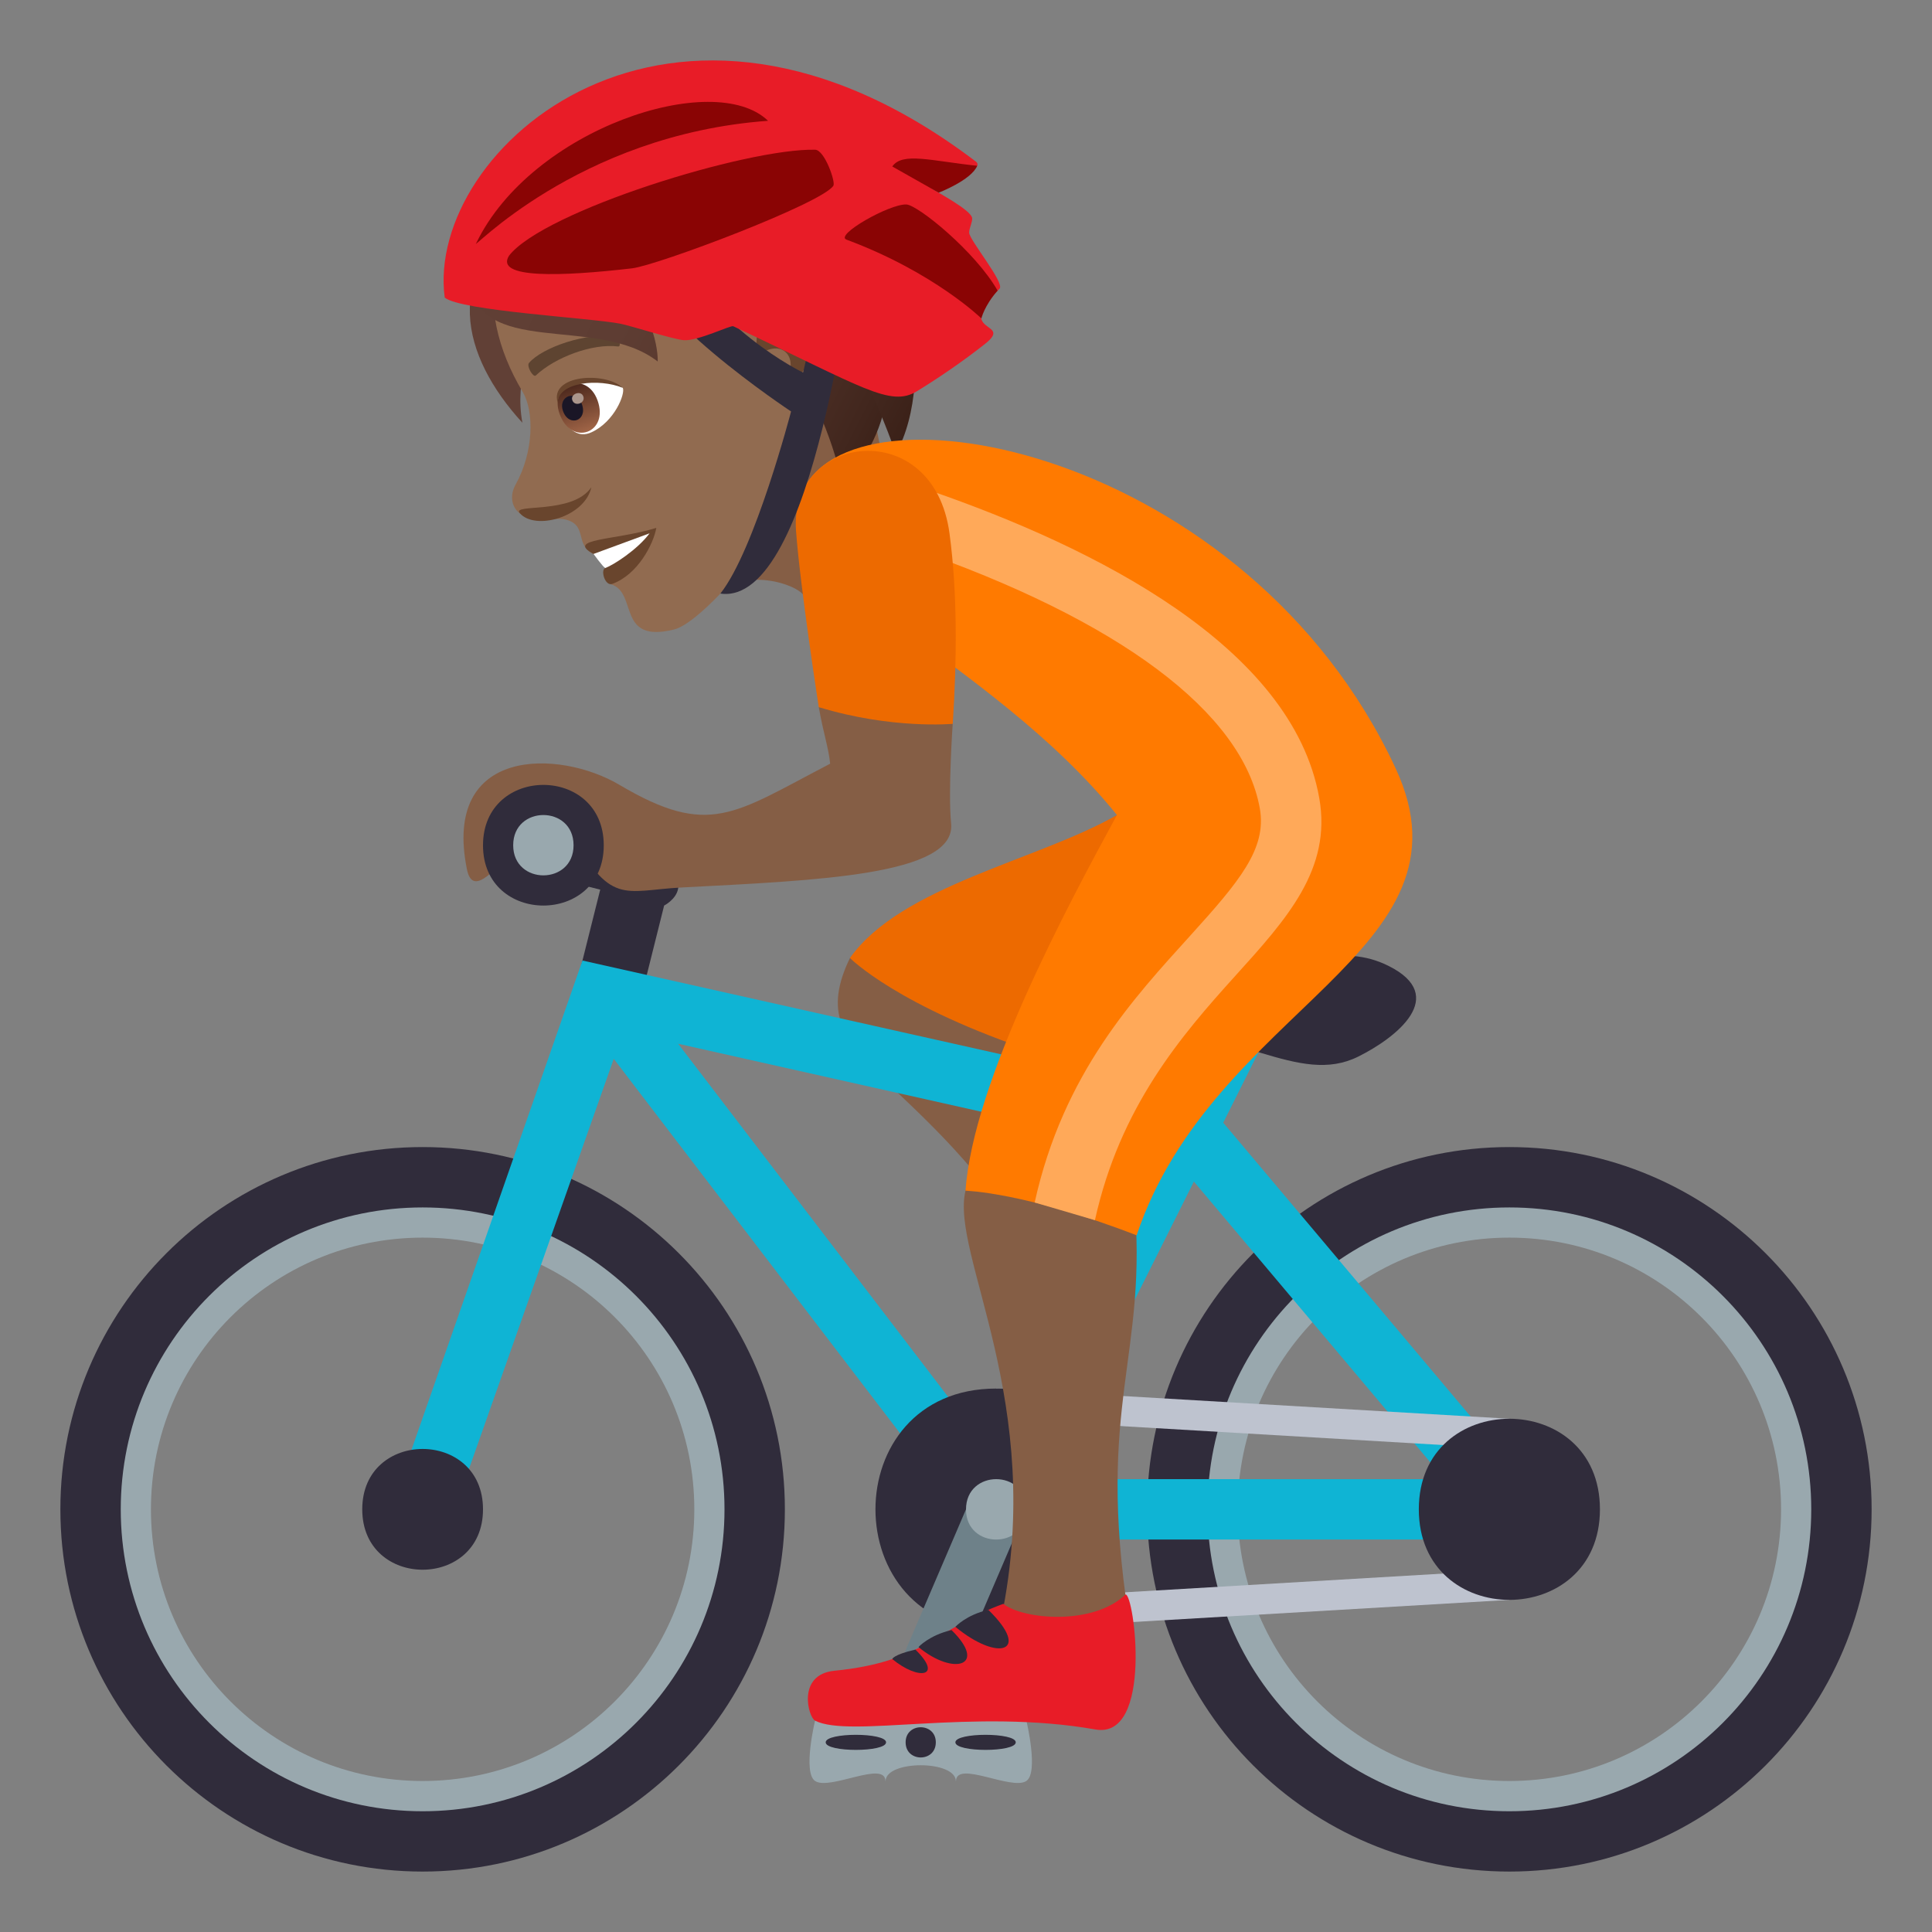 <?xml version="1.0" encoding="utf-8"?>
<!-- Generator: Adobe Illustrator 15.0.0, SVG Export Plug-In . SVG Version: 6.00 Build 0)  -->
<!DOCTYPE svg PUBLIC "-//W3C//DTD SVG 1.1//EN" "http://www.w3.org/Graphics/SVG/1.1/DTD/svg11.dtd">
<svg version="1.1" id="Layer_1" xmlns:x="http://ns.adobe.com/Extensibility/1.0/" xmlns:i="http://ns.adobe.com/AdobeIllustrator/10.0/" xmlns:graph="http://ns.adobe.com/Graphs/1.0/"
	 xmlns="http://www.w3.org/2000/svg" xmlns:xlink="http://www.w3.org/1999/xlink" xmlns:a="http://ns.adobe.com/AdobeSVGViewerExtensions/3.0/"
	 x="0px" y="0px" width="64px" height="64px" viewBox="0 0 64 64" enable-background="new 0 0 64 64" xml:space="preserve">
<rect x="0" y="0" width="64" height="64" fill="#808080" stroke="none"/>
<path fill="#855E45" d="M23.629,19.762c0.986-1.002,2.775-0.424,3.014-0.014c0.787,1.34,4.504-1.922,3.299-3.352
	c-1.051-1.244-0.971-3.215-0.971-3.215C28.008,13.016,23.229,8.938,23.629,19.762z"/>
<path fill="#614036" d="M17.305,14.004c-0.535-2.916,2.326-4.779,0.33-7.006C14.592,8.993,15.268,11.778,17.305,14.004z"/>
<path fill="#916B50" d="M19.422,5.17c-3.416,1.9-3.803,4.975-2.107,7.813c0.383,0.643,0.369,1.984-0.232,3.063
	c-0.219,0.393-0.117,0.768,0.129,0.955c0.48,0.369,1.154,0.127,1.5,0.205c0.775,0.172,0.307,0.844,0.951,1.145
	c0.293,0.135,0.805-0.375,0.568,1.002c0.916,0.266,0.172,1.979,2.105,1.498c1.016-0.254,3.813-3.643,4.059-4.957
	c0.285-1.531,0.002-2.678,0.002-2.678c2.492-1.816,2.59-4.604,1.066-6.926C25.328,3.036,21.637,3.94,19.422,5.17z"/>
<path fill="#69452D" d="M19.662,18.35c0.416,0.084,0.387,0.467,0.387,0.467c-0.164,0.061-0.008,0.613,0.234,0.525
	c0.85-0.311,1.363-1.322,1.459-1.855C20.389,17.905,18.711,17.836,19.662,18.35z"/>
<path fill="#FFFFFF" d="M19.662,18.35c0,0,0.299,0.416,0.387,0.467c0.266-0.096,1.064-0.605,1.469-1.15L19.662,18.35z"/>
<path fill="#69452D" d="M17.221,17c0.494,0.58,2.152,0.139,2.369-0.861C18.967,17.059,16.934,16.667,17.221,17z"/>
<path id="Path_2162_" fill="#5E4431" d="M20.381,11.159c-0.934-0.166-2.418,0.352-2.855,0.861c-0.096,0.104,0.137,0.496,0.221,0.42
	c0.646-0.609,1.879-1.068,2.729-0.963C20.588,11.491,20.52,11.176,20.381,11.159z"/>
<linearGradient id="SVGID_1_" gradientUnits="userSpaceOnUse" x1="35.235" y1="340.885" x2="25.58" y2="330.482" gradientTransform="matrix(0.94 -0.342 0.342 0.94 -119.49 -295.33)">
	<stop  offset="0" style="stop-color:#3B2118"/>
	<stop  offset="0.088" style="stop-color:#42271E"/>
	<stop  offset="0.356" style="stop-color:#54352B"/>
	<stop  offset="0.647" style="stop-color:#5E3D33"/>
	<stop  offset="1" style="stop-color:#614036"/>
	<a:midPointStop  offset="0" style="stop-color:#3B2118"/>
	<a:midPointStop  offset="0.255" style="stop-color:#3B2118"/>
	<a:midPointStop  offset="1" style="stop-color:#614036"/>
</linearGradient>
<path fill="url(#SVGID_1_)" d="M21.111,7.5c3.965,1.785,6.1,5.41,6.781,8.463C31.367,13.018,29.16,3.475,21.111,7.5z"/>
<linearGradient id="SVGID_2_" gradientUnits="userSpaceOnUse" x1="36.216" y1="340.5" x2="25.725" y2="329.196" gradientTransform="matrix(0.94 -0.342 0.342 0.94 -119.49 -295.33)">
	<stop  offset="0" style="stop-color:#3B2118"/>
	<stop  offset="0.088" style="stop-color:#42271E"/>
	<stop  offset="0.356" style="stop-color:#54352B"/>
	<stop  offset="0.647" style="stop-color:#5E3D33"/>
	<stop  offset="1" style="stop-color:#614036"/>
	<a:midPointStop  offset="0" style="stop-color:#3B2118"/>
	<a:midPointStop  offset="0.255" style="stop-color:#3B2118"/>
	<a:midPointStop  offset="1" style="stop-color:#614036"/>
</linearGradient>
<path fill="url(#SVGID_2_)" d="M29.682,15.02c1.387-2.525,0.473-7.582-2.266-10.102c-2.02-1.859-4.266-2.354-7.65-1.113
	c-2.74,1.004-4.447,3.402-4.25,5.377c0.273,2.75,4.219,1.203,6.271,2.793c0,0,0.088-1.58-1.6-3.127
	C26.797,13.731,26.705,6.959,29.682,15.02z"/>
<path fill="#916B50" d="M25.18,9.833c-1.252,0.773-0.561,3.982,0.695,4.279c0.176,0.039,0.945-0.146,1.066-1.039
	c0.066-0.494,0.689-1.199,0.502-2.051C27.201,9.93,26.424,9.065,25.18,9.833z"/>
<path id="Path_2161_" fill="#69452D" d="M25.457,10.372c-0.301,0.244-0.48,0.76-0.359,1.4c1.1-0.775,1.543,0.617,0.518,1.172
	c0.084,0.121,0.176,0.242,0.281,0.363c0.229-0.709,0.846-0.789,0.945-1.719C26.932,10.749,26.205,9.774,25.457,10.372z"/>
<path fill="#FFFFFF" d="M20.631,12.848c0.09,0.189-0.271,1.119-1.035,1.471c-0.434,0.201-0.723-0.088-0.959-0.424
	C18,12.444,19.943,12.334,20.631,12.848z"/>
<linearGradient id="Path_1_" gradientUnits="userSpaceOnUse" x1="24.679" y1="338.481" x2="24.679" y2="336.815" gradientTransform="matrix(0.94 -0.342 0.342 0.94 -119.49 -295.33)">
	<stop  offset="0" style="stop-color:#A6694A"/>
	<stop  offset="1" style="stop-color:#4F2A1E"/>
	<a:midPointStop  offset="0" style="stop-color:#A6694A"/>
	<a:midPointStop  offset="0.5" style="stop-color:#A6694A"/>
	<a:midPointStop  offset="1" style="stop-color:#4F2A1E"/>
</linearGradient>
<path id="Path_2160_" fill="url(#Path_1_)" d="M18.539,13.717c0.393,1.082,1.648,0.625,1.254-0.457
	C19.426,12.254,18.172,12.711,18.539,13.717z"/>
<path id="Path_2159_" fill="#1A1626" d="M18.652,13.62c0.195,0.543,0.822,0.314,0.625-0.227
	C19.094,12.889,18.469,13.116,18.652,13.62z"/>
<path id="Path_2158_" fill="#AB968C" d="M18.959,13.26c0.082,0.227,0.445,0.094,0.363-0.131
	C19.246,12.917,18.881,13.049,18.959,13.26z"/>
<path fill="#69452D" d="M20.631,12.848c-0.584-0.553-2.443-0.434-2.156,0.496C18.488,12.645,19.855,12.528,20.631,12.848z"/>
<path fill="#99A8AE" d="M50,38.998c-6.076,0-11,4.924-11,11s4.924,11,11,11c6.074,0,11-4.924,11-11S56.074,38.998,50,38.998z
	 M50,58.998c-4.971,0-9-4.029-9-9s4.029-9,9-9s9,4.029,9,9S54.971,58.998,50,58.998z"/>
<path fill="#99A8AE" d="M14,38.998c-6.076,0-11,4.924-11,11s4.924,11,11,11c6.074,0,11-4.924,11-11S20.074,38.998,14,38.998z
	 M14,58.998c-4.971,0-9-4.029-9-9s4.029-9,9-9s9,4.029,9,9S18.971,58.998,14,58.998z"/>
<path fill="#302C3B" d="M14,37.998c-6.627,0-12,5.373-12,12c0,6.629,5.373,12,12,12s12-5.371,12-12
	C26,43.373,20.627,37.998,14,37.998z M14,60C8.477,60,4,55.521,4,49.998c0-5.521,4.477-10,10-10s10,4.479,10,10
	C24,55.523,19.523,60,14,60z"/>
<path fill="#302C3B" d="M50,37.998c-6.627,0-12,5.373-12,12c0,6.629,5.373,12,12,12s12-5.371,12-12
	C62,43.373,56.627,37.998,50,37.998z M50,60c-5.523,0-10-4.479-10-10.002c0-5.521,4.477-10,10-10s10,4.479,10,10
	C60,55.523,55.523,60,50,60z"/>
<path fill="#855E45" d="M28.156,31.734c-1.715,3.545,2.361,3.545,6.377,10.271l1.934-2.93c-2.637-2.76-1.303-3.396-3.064-6.717
	L28.156,31.734z"/>
<path fill="#ED6A00" d="M39.654,32.42L37,26.999c-2.615,1.5-7.146,2.342-8.844,4.736c0,0,1.58,1.613,6.217,3.141
	C36.322,34.1,39.654,32.42,39.654,32.42z"/>
<path fill="#302C3B" d="M21,27.999c-0.717-0.336-3-1-3-1v2l1.883,0.471L19,32.998l2,1l1-4C22,29.998,23.564,29.202,21,27.999z"/>
<path fill="#0FB4D4" d="M50.66,49.232L40.521,37.191l1.373-2.744c0.246-0.494-1.543-1.389-1.789-0.896l-1.316,2.635l-19.494-4.367
	l-6.238,17.85c-0.395,1.121,1.525,1.684,1.887,0.666l5.387-15.26l11.877,15.533c0.008,0.012,0.021,0.016,0.029,0.023
	c0.088,0.105,0.619,0.367,0.766,0.367h17c0,0,0.014,0,0.02,0C50.572,50.998,50.881,49.414,50.66,49.232z M37.867,38.029
	L32.82,48.121L22.465,34.576L37.867,38.029z M34.617,48.998l4.932-9.857l8.301,9.857H34.617z"/>
<path fill="#302C3B" d="M16,49.998c0,2.668-4,2.668-4,0C12,47.332,16,47.332,16,49.998z"/>
<polygon fill="#BEC3CF" points="50,47.998 32.998,46.998 32.998,45.998 50,46.998 "/>
<polygon fill="#BEC3CF" points="50,52.998 33,53.998 33,52.998 50,51.998 "/>
<path fill="#302C3B" d="M53,49.998c0,4-6,4-6,0S53,45.998,53,49.998z"/>
<path fill="#302C3B" d="M32.998,53.998c-5.33,0-5.33-8,0-8C38.334,45.998,38.334,53.998,32.998,53.998z"/>
<polygon fill="#6E8189" points="31,56.998 29,56.998 32,49.998 34,49.998 "/>
<path fill="#99A8AE" d="M34,50.002c0,1.33-2,1.33-2,0C32,48.664,34,48.664,34,50.002z"/>
<path fill="#302C3B" d="M45,34.998c-2,1-4-1-8-1c0,0,0-2,2-2c4.123,0,5.434-0.783,7,0C48,32.998,46.264,34.367,45,34.998z"/>
<path fill="#855E45" d="M31.984,39.443c-0.514,2.102,2.672,6.994,1.186,14.158h4.221c-1.107-7.164,0.672-8.639,0.172-13.967
	C37.563,39.635,32.611,36.891,31.984,39.443z"/>
<path fill="#FF7A00" d="M46.236,25.461c-4.908-10.568-18.127-13.109-19.691-9.086C25.492,19.088,32.762,21.745,37,26.999
	c-1.633,3-4.764,8.822-5.016,12.445c0,0,1.961,0.043,5.668,1.477C40.186,33.361,49.064,31.555,46.236,25.461z"/>
<path fill="#FFA959" d="M36.271,40.42l-1.996-0.586c0.945-4.285,3.307-6.797,5.156-8.842c1.629-1.798,2.537-2.88,2.303-4.207
	c-0.564-3.188-4.67-6.254-11.561-8.637l0.654-1.891c5.381,1.861,11.982,5.137,12.875,10.178c0.418,2.355-1.068,3.998-2.787,5.898
	C39.137,34.301,37.102,36.656,36.271,40.42z"/>
<path fill="#855E45" d="M27.123,23.424c0.156,0.887,0.324,1.34,0.377,1.875c-3.188,1.656-3.996,2.465-6.982,0.699
	c-2-1.182-5.875-1.273-5.051,2.797c0.354,1.748,2.559-2.938,3.402-1.313c1.332,2.562,1.801,2.018,3.693,1.918
	c4.49-0.236,9.119-0.4,8.945-2.123c-0.105-1.043,0.053-3.301,0.053-3.301L27.123,23.424z"/>
<path fill="#ED6A00" d="M31.453,17.665c-0.531-3.928-5.32-3.313-5.084-0.086c0.135,1.857,0.754,5.846,0.754,5.846
	c2.418,0.74,4.438,0.553,4.438,0.553C31.697,21.868,31.721,19.649,31.453,17.665z"/>
<path fill="#302C3B" d="M20,28.004c0,2.658-4,2.658-4,0C16,25.333,20,25.333,20,28.004z"/>
<path fill="#99A8AE" d="M19,28c0,1.33-2,1.33-2,0C17,26.665,19,26.665,19,28z"/>
<path fill="#99A8AE" d="M27,56.998c0,0-0.416,1.725,0.002,2c0.488,0.324,2.32-0.697,2.33,0.004h0.004
	c0.01-0.701,2.318-0.701,2.328,0h0.004c0.01-0.701,1.842,0.32,2.33-0.004c0.418-0.275,0.002-2,0.002-2H27z"/>
<path fill="#302C3B" d="M31,57.717c0,0.668-1,0.668-1,0C30,57.051,31,57.051,31,57.717z"/>
<path fill="#302C3B" d="M29.352,57.717c0,0.334-2,0.334-2,0C27.352,57.385,29.352,57.385,29.352,57.717z"/>
<path fill="#302C3B" d="M33.648,57.717c0,0.334-2,0.334-2,0C31.648,57.385,33.648,57.385,33.648,57.717z"/>
<path fill="#302C3B" d="M28.285,8.354c0,0-1.152-0.264-1.119,0.016c0.133,1.164-0.563,3.971-0.563,3.971s-3.1-1.477-4.482-4.502
	c-0.117-0.258-0.893,0.381-0.92,0.662c-0.172,1.707,5.004,5.129,5.004,5.129s-1.197,4.592-2.342,6.033
	C26.992,20.112,28.285,8.354,28.285,8.354z"/>
<path fill="#E81C27" d="M37.285,52.82c-1.072,1.035-3.385,0.832-4.049,0.309c-2.236,0.82-2.586,1.918-5.596,2.217
	c-1.25,0.125-0.867,1.535-0.641,1.652c1.15,0.592,5.225-0.424,9.287,0.293C38.207,57.629,37.572,52.791,37.285,52.82z"/>
<path fill="#302C3B" d="M32.74,53.328c-0.74,0.17-1.092,0.563-1.092,0.563C33.061,55.059,34.184,54.736,32.74,53.328z"/>
<path fill="#302C3B" d="M31.52,53.998c-0.742,0.172-1.094,0.563-1.094,0.563C31.596,55.529,32.734,55.186,31.52,53.998z"/>
<path fill="#302C3B" d="M30.324,54.645c-0.742,0.17-0.766,0.314-0.766,0.314C30.428,55.676,31.258,55.557,30.324,54.645z"/>
<path fill-rule="evenodd" clip-rule="evenodd" fill="#E81C27" d="M30.846,6.233c0.227,0.152,1.32,0.725,1.357,0.99
	c0.018,0.129-0.102,0.334-0.098,0.486c0.008,0.246,1.193,1.67,1.006,1.854c-1.57,1.539,0.494,1.057-0.477,1.826
	c-0.738,0.584-1.557,1.141-2.258,1.57c-0.887,0.543-1.787-0.129-6.086-2.152c-0.084-0.041-1.162,0.49-1.629,0.463
	c-0.332-0.02-1.771-0.48-2.113-0.547c-1.004-0.195-5.283-0.424-5.816-0.865c-0.658-4.9,7.475-12.197,17.594-4.506
	C32.727,5.657,30.846,6.233,30.846,6.233z"/>
<path fill-rule="evenodd" clip-rule="evenodd" fill="#8A0404" d="M15.779,8.049c-0.281,0.398,3.303-3.588,9.664-4.047
	C23.662,2.278,17.611,4.264,15.779,8.049z"/>
<path fill-rule="evenodd" clip-rule="evenodd" fill="#8A0404" d="M31.094,6.383c0,0,1.084-0.416,1.277-0.891
	c-1.516-0.16-2.479-0.463-2.813,0.023L31.094,6.383z"/>
<path fill-rule="evenodd" clip-rule="evenodd" fill="#8A0404" d="M28.041,7.938c2.904,1.082,4.469,2.611,4.469,2.611
	s0.092-0.416,0.537-0.922c-0.734-1.289-2.645-2.842-3.025-2.854C29.459,6.754,27.639,7.79,28.041,7.938z"/>
<path fill-rule="evenodd" clip-rule="evenodd" fill="#8A0404" d="M16.863,8.469c-0.486,0.766,1.719,0.693,4.074,0.42
	c0.848-0.1,6.301-2.154,6.67-2.738c0.078-0.125-0.291-1.184-0.604-1.191C24.742,4.907,18.016,6.989,16.863,8.469z"/>
</svg>
